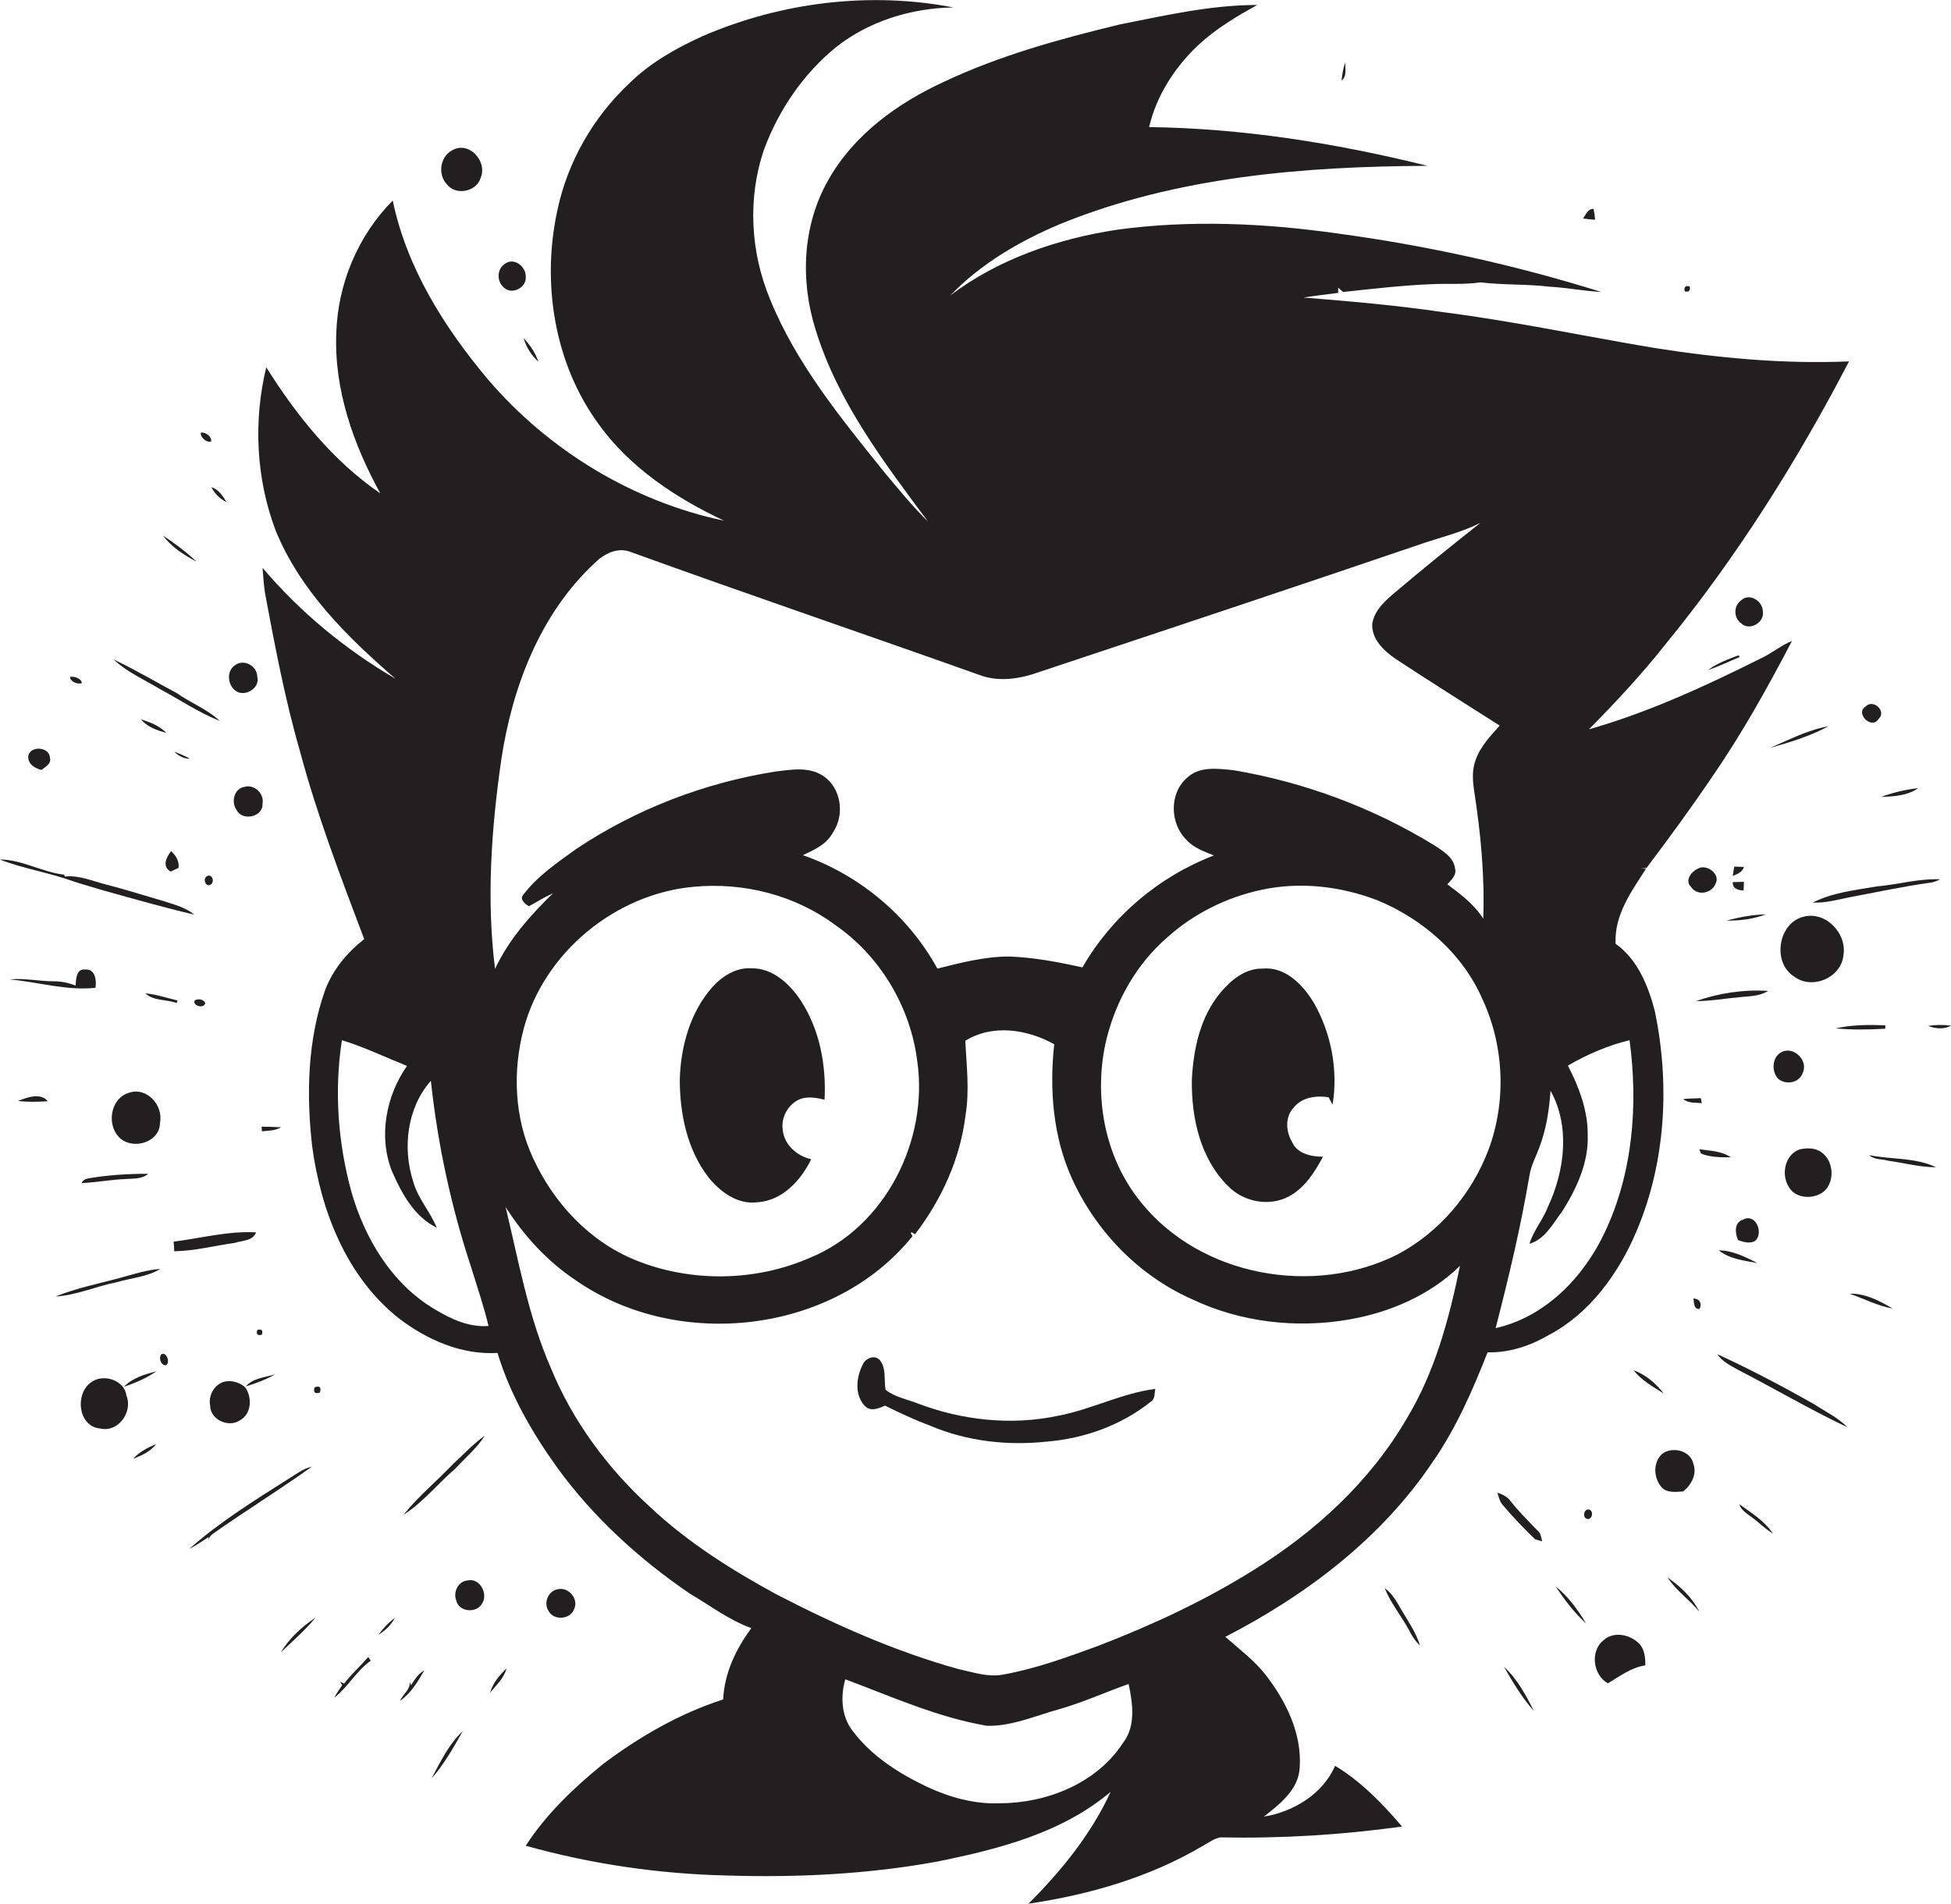 <?xml version="1.0" encoding="utf-8"?>
<!-- Generator: Adobe Illustrator 19.2.0, SVG Export Plug-In . SVG Version: 6.00 Build 0)  -->
<svg version="1.1" id="Layer_1" xmlns="http://www.w3.org/2000/svg" xmlns:xlink="http://www.w3.org/1999/xlink" x="0px" y="0px"
	 viewBox="0 0 629.4 614.4" enable-background="new 0 0 629.4 614.4" xml:space="preserve">
<g>
	<path fill="#231F20" d="M528,397.1c9.4-22.2,10.7-47.3,5.9-70.7c-2.1-8.2-5.6-16.9-12.7-21.9c-0.5-9.2,5.1-16.9,9.8-24.2
		c-0.4,0-1.2-0.1-1.6-0.1c0.4,0,1.3-0.1,1.8-0.2c7.3-9.7,14.5-19.5,21.3-29.6c9.6-13.9,17.8-28.7,25.6-43.6
		c-3.5,1.4-6.4,3.9-9.8,5.5c-18,9-36.4,17.5-55.7,23c8.6-8.7,16.9-17.6,24.5-27.2c23.1-28.2,42.6-59.2,59.4-91.5
		c-21.2,0.9-42.3-1.1-63.2-4.4c-22.6-3.8-45.1-8.6-67.9-11.5c-14.9-2.2-29.9-3.5-44.9-4.7c3.7-0.6,7.5-1,11.2-1.5c0-0.4,0-1.3,0-1.7
		c0.5,0.5,1,0.9,1.6,1.4c9.3-1,18.7-2.1,28.1-2.5c5.4-0.3,10.8,0.2,16.2-0.6c7.4,0.9,14.9,0.5,22.3,1.4c5.6,0.3,11.1,1.4,16.7,1.7
		c-27.8-8.7-56.4-15-85.3-18.9c-23.4-3.3-47.3-4.4-70.8-1.2c-19.2,2.9-38.3,9.4-53.9,21.2c9.9-10.3,22.5-17.6,35.6-23.1
		c37.4-15.2,78.3-18.5,118.3-18.7c-29.4-7.3-59.5-12.1-89.8-12.5c2.4-10.2,8.3-19.3,15.8-26.4c5.7-5.3,12.4-9.3,19.1-13
		c-15,0-29.8,3.4-44.4,6.3c-19.4,4.7-38.7,10-56.7,18.5c-15,6.9-29.1,17.1-37.3,31.7c-8.3,14.5-9.1,32.4-4.1,48.2
		c7.1,23.2,22,42.8,36.3,62c-5.2-5.1-9.8-10.8-14.4-16.3c-13.9-17.3-28.2-34.8-36.6-55.5c-6.3-15.2-7.3-32.6-1.9-48.3
		c4.7-12.7,12.6-24.3,23.1-32.9c10.7-8.5,24.4-12.7,38-12.9c-27-5.2-55.5-1.7-80.8,9.2c-8.6,3.9-17,8.6-23.8,15.3
		c-11.6,10.9-19.9,25.3-23.2,41c-5.1,23.4-1,49.4,13.3,68.9c10.1,14.1,25,23.9,40.5,31.2c-29.5-6.2-56.6-22.7-76.2-45.6
		c-14.1-16.8-26.2-36-30.7-57.7c-11.2,11.3-17.7,26.8-18.2,42.6c-0.8,18.3,5.5,36.1,14.2,51.9c-15.3-10.5-27-25.1-36.8-40.7
		c-4.2,17.3-3.3,35.9,3,52.6c7.9,19.4,23.1,34.4,38.7,47.9c-16.1-9.4-30.8-21.5-42.9-35.8c0.2,2.7,0.4,5.5,0.8,8.2
		c3.2,17,6.4,34.1,11.2,50.7c5.5,20.7,13.2,40.8,20.8,60.9c-5.5,4.3-10.1,9.8-12.6,16.4c-5.7,16.1-6.1,33.6-4.2,50.4
		c2.8,20.8,11,42,27.8,55.4c9.1,7,20.3,12,32,11.3c4.1,13.5,11.2,25.8,19.4,37.2c11.6,15.9,26.4,29.4,42.7,40.5
		c6.5,3.8,12.6,8.5,19.8,11.1c-5,6.7-8.7,14.5-9.1,23c-14,4.5-27,12-38.7,20.8c-9.4,7.6-18.4,16.2-25,26.4c21.1,5.9,43,9.1,64.9,9.6
		c22.7,0.7,45.5-0.4,67.9-4.5c19.7-4,40.2-9.2,55.9-22.5c-6.3,13.7-15.9,25.5-26.5,36.1c19.6-2.9,39.1-8.5,56.3-18.7
		c1.8-1,3.5-2.3,5.6-2.7c19.6,0.4,39.2-0.8,58.6-3.5c-6.3-7.4-13.3-14.6-21.6-19.6c-3.9,9.1-13.5,14.9-23,16.4
		c5.2-4,11.3-8.8,11.6-15.9c0.7-10.9-4.4-21.3-10.9-29.7c-3.7-4.8-8.6-8.4-13.1-12.4c26.2-13.5,50.5-31.9,67-56.6
		c7.5-10.8,12.8-23,17.6-35.2c7,0.2,13.8-2.1,19.8-5.6C512.8,423.8,522.2,410.9,528,397.1z M140.4,422.5c-14-8.2-22.8-23-27.1-38.2
		c-4.3-15.8-5.5-32.5-3-48.7c7.2,2.2,14,5.5,21,8.3c-6.8,9.7-9.3,22.9-4.8,34.1c3.1,7.1,7.2,14.6,14.4,18.1
		c-2.1-5.2-6.1-9.4-7.6-14.9c-3.5-10.8-2-23.8,5.7-32.5c2.2,20.6,6.6,40.9,13.1,60.5c1.9,6.2,4,12.3,5.5,18.6
		C151.5,428.3,145.7,425.7,140.4,422.5z M159.7,312.6c-2.8-22.4-1.2-45.1,2-67.4c3.5-23.4,12.5-47.1,30.1-63.5c3-3,7.4-5.3,11.7-3.6
		c37.3,13.5,74.9,26.3,112.3,39.6c6.4,2.5,13.5,1.3,19.8-1c40.6-13.5,81.2-27,121.7-40.8c6.8-2.4,13.9-4,20.3-7.2
		c-9.3,7.3-18.4,14.7-27.4,22.3c-3.2,2.7-6.8,5.8-7.5,10.2c-0.3,5,3.7,8.7,7.4,11.3c11.1,7.3,22.4,14.4,33.7,21.6
		c-3,3.4-6.3,6.8-7.8,11.2c-1.2,3.2-0.9,6.8-0.4,10.1c2.1,13.6,3.4,27.3,2.9,41c-2.9-4.6-7.3-7.9-11.6-11.1c1.3-1.4,3.1-3,2.5-5.1
		c-0.4-3.5-3.7-5.5-6.4-7.3c-19.8-12.2-42-20.5-65-24.4c-5-0.5-11-1.4-15,2.4c-5.9,5-5.6,14.9-0.2,20.1c2.3,2.6,5.7,3.7,8.8,5
		c-17.7,6.8-32.9,19.6-42.4,36.1c-7.8-1.7-15.6-3.2-23.6-3.5c-7.9,0-15.6,2-23.2,3.9c-9.3-17-25.1-30.2-43.4-36.6
		c3.7-1.7,7.7-3.5,9.7-7.3c3.9-5.7,2.7-14.5-3.2-18.3c-4.5-3-10.2-2-15.2-1.4c-22.9,3.6-45.1,12.1-64.4,25
		c-6.1,4.4-12.5,8.7-17.1,14.8c-1.3,1.5,0.6,2.9,1.8,3.7c2.6-1.4,5.1-3,7.8-4.2C171,295.4,164.1,303.2,159.7,312.6z M261.3,405.8
		c-17.6,7.7-38.4,8-56.2,0.8c-14.9-6-26.5-18.5-33.1-32.9c-6.1-13-6.7-28.2-3-42c6.6-24.5,29.7-43.4,54.9-45.6
		c16-1.5,32.6,2.7,45.5,12.3c14.5,10,24.3,26.4,26.5,43.9C299.6,367.8,285.7,395.8,261.3,405.8z M362.3,562.3
		c-8.5,13.1-24.7,19.5-39.9,19.5c-8.1,0.3-16-1.9-23.3-5.3c-9.1-4.3-17.9-9.9-24-18c-3.7-4.7-4-11.2-2.4-16.7
		c15,5.6,29.8,12.3,45.7,15c8.2,0.2,16-3.4,23.8-5.5c7.5-2.2,14.6-5.4,21.9-8C365.4,549.5,366.5,556.9,362.3,562.3z M453.8,457.7
		c-11.8,20.3-29.5,36.5-49.3,48.8c-15.8,9.9-32.8,17.8-50.2,24.5c-10.1,3.7-20.2,7.4-30.8,9.3c-4.8,0.9-9.6-0.8-14.3-1.8
		c-20.5-5.7-40-14.4-58.9-24.2c-14.5-7.9-28.6-16.8-40.7-28.2c-13.7-12.5-25-27.8-32-45c-7.2-16.5-10.3-34.3-14.5-51.7
		c5.9,9.3,13.5,17.6,22.7,23.7c32.9,22.9,83.2,17.3,108.6-14.3c-0.7-1-1-1.8,0.8-0.6c8.6-11.2,14.6-24.4,16.3-38.5
		c1.3-8,0.3-16-0.1-23.9c8.9-5.5,20-3.7,28.7,1.1c-1.6,14.6-0.4,29.8,5.7,43.3c7.7,17,21.5,31.3,38.6,38.9
		c15.7,7.5,33.8,9.6,50.9,6.6c13.2-2.3,26.1-7.9,35.7-17.3C467.5,425.5,462.9,442.7,453.8,457.7z M480.1,371.2
		c-5.4,14.1-15.8,26.4-29.2,33.5c-27.1,13.7-63.7,7.1-82.9-16.9c-11.8-14.5-15.4-34.7-11-52.7c3.1-12.5,9.8-24.2,19.5-32.6
		c8.5-7.7,19.2-13,30.4-15.4c12.4-2.7,25.5-1.2,37.3,3.3c14.7,6,27.7,17.3,34.1,32.1C485.3,337.6,486,355.6,480.1,371.2z
		 M482.5,428.5c4.2-16.3,8.1-32.6,10.9-49.2c0.5-3.2,2.1-6.1,3.2-9.1c2.2-5.8,3.2-12.1,3.6-18.3c6.4,11.5,4.6,25.8-0.8,37.4
		c-1.6,4.2-4.7,7.7-6,12c5.1-1.5,7.6-6.6,10.6-10.5c4.6-7.3,8.5-15.7,8.2-24.5c0.1-7.9-2.8-15.6-6.4-22.5c6.2-3.6,12.9-6.5,19.9-8.2
		c2.8,20.8,1.1,42.8-8,62C510.9,412.1,498.5,424.9,482.5,428.5z"/>
	<path fill="#231F20" d="M155.1,57.3c2.2-5.4-4-12.1-9.4-8.7c-3.8,2.1-4.5,7.8-1.5,10.9C147,63.2,153.8,61.9,155.1,57.3z"/>
	<path fill="#231F20" d="M162.7,92.9c2.6,2.3,7.2-0.2,6.9-3.5c0.2-3.3-3.7-6.5-6.7-4.3C160.2,86.8,160.2,91,162.7,92.9z"/>
	<path fill="#231F20" d="M73.1,162c-1.2-1.9-2.5-4.1-4.9-4.8C69.3,159.3,71,161,73.1,162z"/>
	<path fill="#231F20" d="M63.4,181.2c-3.3-3.1-7-5.9-10.8-8.4C55.3,176.5,59.4,179.1,63.4,181.2z"/>
	<path fill="#231F20" d="M561.7,201.1c2.6,2.6,7.6-0.2,7-3.8c0-3.3-4.2-6.1-6.9-3.7C559.2,195.4,559.2,199.3,561.7,201.1z"/>
	<path fill="#231F20" d="M70.9,232.6c-4-3.8-9.4-5.8-13.9-9c-6.8-3.6-13.3-7.5-20.3-10.8c4.2,4,9.7,6.4,14.7,9.4
		C57.9,225.7,64.1,229.9,70.9,232.6z"/>
	<path fill="#231F20" d="M75.8,222.7c2.9,2.5,8.2-0.6,7.2-4.3c0-3.6-4.4-6-7.3-3.7C73.1,216.5,73.4,220.8,75.8,222.7z"/>
	<path fill="#231F20" d="M606,232c2.8-2.5-1.7-6.7-4.2-4C598.4,230.1,603.8,235.5,606,232z"/>
	<path fill="#231F20" d="M13.4,248.4c1.2-1,3.3-2,2.7-4c-0.2-3.7-7-3.9-7,0C9.3,246.8,11.4,247.9,13.4,248.4z"/>
	<path fill="#231F20" d="M78.8,253.9c-3.3,0.5-4.3,4.9-2.5,7.4c1.8,3.7,8.6,2.4,8.4-2C85.3,256,82,252.9,78.8,253.9z"/>
	<path fill="#231F20" d="M33.4,287.3c9.7,2.7,19.5,5.5,29.3,7.8c-2.8-2.3-6.3-3.2-9.7-4.3c-6.2-1.8-12.4-3.8-18.7-5.4
		c-4.4-1.1-8.7-3.1-13.4-2.6l-0.2-0.6c-7.1-0.8-13.6-4.9-20.8-4.9c7.7,3,15.9,4.2,23.6,7C26.8,285.4,30.2,286.3,33.4,287.3z"/>
	<path fill="#231F20" d="M559,282.6c1.5-0.6,3.1-1.2,3.6-2.9c-0.8,0-2.3-0.1-3.1-0.1C559.3,280.4,559.1,281.9,559,282.6z"/>
	<path fill="#231F20" d="M553.4,285.2c1.9-3.2-3.1-6.8-5.9-4.8c-2,0.9-4,3.8-2,5.7C547.4,289.1,552.1,288.4,553.4,285.2z"/>
	<path fill="#231F20" d="M68.1,285.3c1.3-1,0.1-3.7-1.5-2.5C65.3,283.7,66.6,286.6,68.1,285.3z"/>
	<path fill="#231F20" d="M584.8,291.2c4,0.2,7.9-0.9,11.8-1.7c8.7-1.6,17.2-3.5,26-4.7c1.2-0.1,2.2-0.6,3.3-1.1
		c-6.9-0.3-13.6,1.7-20.5,2.3C598.3,287.2,591.1,288,584.8,291.2z"/>
	<path fill="#231F20" d="M562.5,287.3c0-0.9,0.1-1.9,0.1-2.8c-0.9,0-2.7,0.1-3.6,0.1C558.9,286.8,560.8,287.2,562.5,287.3z"/>
	<path fill="#231F20" d="M594.7,308.2c1.2-7.1-5.8-14.4-13-12.4c-8.1,2.1-10,14.7-3,19.2C584.5,319.5,594,315.5,594.7,308.2z"/>
	<path fill="#231F20" d="M242.4,312.4c-5-0.3-9.5,2.6-12.7,6.2c-7.1,8.1-10.1,19.1-10.4,29.7c0,11.1,2.4,22.7,9.3,31.6
		c3.8,4.7,9.4,8.8,15.7,8c8.1-0.5,14.1-7.1,17.4-13.9c-4.6-1-8.8-4.7-9.2-9.6c-0.6-4.1,2-8.5,5.9-9.9c2.5-0.8,5.1-0.3,7.6,0.3
		c0.6-11.2-1.6-22.8-7.8-32.2C254.6,317.3,249.2,312.3,242.4,312.4z"/>
	<path fill="#231F20" d="M407.3,312.5c-5.6-0.1-10.2,3.7-13.6,7.8c-6.5,7.8-8.7,18.1-9.2,28c-0.2,12.3,2.7,25.5,11.7,34.4
		c5,5.1,13.3,6.7,19.6,3.3c5.1-2.7,8.3-7.8,11-12.8c-3.8,0-8.4-1-10-4.8c-2-3.4-2.3-8.1,0.6-11.1c2.6-3.3,7.2-3.9,11.2-3.3
		c0.4,0.8,0.9,1.6,1.3,2.4c1.8-11.1-0.4-22.8-5.9-32.6C420.5,317.9,414.8,311.8,407.3,312.5z"/>
	<path fill="#231F20" d="M30.8,318.7c0.4-2.5-0.1-6.2-3.4-5.9c-2.8-0.3-2.9,3.2-3,5.2c-2.2-0.9-4.6-1.4-7-1.4
		c-4.8,0-9.5-1.1-14.3-0.6C12.3,316.8,21.4,319.7,30.8,318.7z"/>
	<path fill="#231F20" d="M581.5,346.3c2.1-4.1-2.9-9-6.9-6.8c-2.9,1.6-3.2,6.1-1,8.5C576,350.1,580.3,349.5,581.5,346.3z"/>
	<path fill="#231F20" d="M51.6,362.3c1.2-5.6-4.2-11.8-10.1-9.7c-6.2,1.9-7.3,11.2-2.3,15C43.6,370.9,51.6,368.3,51.6,362.3z"/>
	<path fill="#231F20" d="M586.5,385.5c5.4-2,5.7-10.2,1.4-13.5c-2-1.7-4.8-1.7-7.2-1.2c-4.8,1.5-6.2,8-3.7,12
		C578.7,386.1,583.2,386.9,586.5,385.5z"/>
	<path fill="#231F20" d="M562.3,393.5c-2.9,0.9-2.6,4.3-1.6,6.6c1.8,0.6,3.8,1.3,5.6,0.2C569,397.7,566.4,391.3,562.3,393.5z"/>
	<path fill="#231F20" d="M82.6,397.6c-9-0.5-17.8,1.9-26.6,3c0.1,0.8,0.2,2.3,0.2,3.1c6.6-0.1,13-1.8,19.5-2.7
		C78.2,400.2,81.6,400.4,82.6,397.6z"/>
	<path fill="#231F20" d="M566.9,407.5c-3.8-2-8.2-4.1-12.4-4.1C557.9,406.2,562.6,406.7,566.9,407.5z"/>
	<path fill="#231F20" d="M610.6,422.2c-4.2-2.5-9-5-13.9-4.8C601.3,419,605.7,421.3,610.6,422.2z"/>
	<path fill="#231F20" d="M546.3,418.9c0.3,1.3-0.1,3.5,2,3.4C549.1,420.5,548.4,419.1,546.3,418.9z"/>
	<path fill="#231F20" d="M51.9,437.1c-0.7,1.2,0,3.3,1.5,3.4C55.2,439.9,53.6,435.6,51.9,437.1z"/>
	<path fill="#231F20" d="M554,436.9c1.6,2.4,4.3,3.7,6.8,5.1c11.8,6.1,23.2,12.8,35.2,18.5c-3-3.1-7-5-10.5-7.3
		C575.1,447.3,564.7,441.8,554,436.9z"/>
	<path fill="#231F20" d="M295.8,452.7c-3.4-1.3-7.2-2-10.1-4.3c-0.6-3.1,0.3-6.8-1.8-9.5c-1.7-2-4.7-0.7-5.6,1.4
		c-2.1,4.1-2.7,9.9,0.8,13.4c1.9,1.8,4.4,0.7,6.4-0.2c4.7,2.3,9.5,4.6,14.4,6.4c11.9,5.1,25.1,6.6,37.9,5.2c12.1-1,24-5.3,33.5-12.9
		c1.4-0.9,1.1-2.7,1.4-4.1c-10.9,1.4-20.7,6.7-31.5,8.7C326.1,460,310.1,458.2,295.8,452.7z"/>
	<path fill="#231F20" d="M527,442.1c2.6,3.3,6.3,5.3,9.7,7.5C534.2,446.3,530.9,443.5,527,442.1z"/>
	<path fill="#231F20" d="M29.8,445.7c-5.8,3.5-4.8,14.6,2.6,15.2c5.8,1.3,10.5-5.4,8.4-10.6C40.2,445.4,33.7,443.2,29.8,445.7z"/>
	<path fill="#231F20" d="M72.7,445.7c-3.4,0.7-5.6,4.4-4.9,7.8c0,4.5,5.9,7.2,9.5,4.8c3.9-2,4.1-7.5,1.8-10.7
		C77.4,446.1,75,445.3,72.7,445.7z"/>
	<path fill="#231F20" d="M130.2,488.7c6.3-4,11-10,16.6-14.8c3.2-3.5,7-6.6,9.6-10.7c-3.7,2.6-6.8,6-10.1,9
		C141,477.8,135,482.7,130.2,488.7z"/>
	<path fill="#231F20" d="M543,481.2c2.6-2.1,4.5-5.5,3.3-8.9c-0.9-4.3-6.7-5.7-10-3.3c-3.1,2.7-2.9,7.8-0.3,10.8
		C537.8,481.8,540.7,481.3,543,481.2z"/>
	<path fill="#231F20" d="M93.1,477.1c-11,7-22.2,13.9-32,22.6c2.2-1.1,4.2-2.5,6.2-3.8l-0.1,1.3c0.1-1,0.6-1.7,1.4-2.3
		c10.5-7.4,21.5-14.2,32-21.7C97.7,473.8,95.5,475.7,93.1,477.1z"/>
	<path fill="#231F20" d="M496,493.8c-3-3.1-6-6.1-8.7-9.5c-1-1.4-2.6-2.2-4.2-2.7c0.4,1.5,0.8,3.1,1.9,4.2
		c3.2,3.8,6.6,7.3,10.2,10.8c0.6,0.2,1.7,0.5,2.3,0.7C497.2,496.1,497.1,494.6,496,493.8z"/>
	<path fill="#231F20" d="M561.1,485.3c0.6,2,2.5,3,4,4.2c2.3,1.6,4.3,3.8,6.8,5.2C569.2,490.7,565,488.1,561.1,485.3z"/>
	<path fill="#231F20" d="M150.9,509.9c-3.1,0.2-4.8,3.8-3.7,6.5c0.8,3.7,6.5,4.2,8.3,1C157.6,514.3,154.8,509,150.9,509.9z"/>
	<path fill="#231F20" d="M538,509c2.8,4.3,7.1,7.1,10.2,11C546,515.5,542.1,511.8,538,509z"/>
	<path fill="#231F20" d="M185.1,519.4c1.9-3.4-1.8-7.7-5.4-6.6c-3,0.7-4.4,4.5-2.7,7C178.7,522.9,183.8,522.5,185.1,519.4z"/>
	<path fill="#231F20" d="M446.7,512.4c2,4.9,5.4,9,7.9,13.6c0.9,1.8,2,3.5,3.5,4.9c-1.3-4.2-3.8-7.8-6-11.5
		C450.6,516.8,449.2,514.1,446.7,512.4z"/>
	<path fill="#231F20" d="M90.6,533.1c3.8-3.6,7.8-7.1,11.2-11.2C97.4,524.8,93.3,528.6,90.6,533.1z"/>
	<path fill="#231F20" d="M517.3,529.2c-4.4,3.5-3.4,11.2,1.4,13.9c3.9-2.3,7.5-5.1,12.1-5.8c0-2.3-0.2-4.8-1.7-6.7
		C526.2,527.4,520.7,526.1,517.3,529.2z"/>
	<path fill="#231F20" d="M111,543.2c-0.3-0.2-1-0.4-1.3-0.6c0.2,0.3,0.5,0.8,0.7,1.1c-0.9,1.3-1.8,2.5-2.5,4
		c4.4-3.5,7.1-8.6,11.7-11.9c-0.2-0.3-0.6-0.9-0.8-1.2C116.3,537.5,113.4,540.1,111,543.2z"/>
	<path fill="#231F20" d="M485.2,537.8c2.8,4.9,5.8,9.9,9.6,14.2C492.3,546.9,489.4,541.6,485.2,537.8z"/>
	<path fill="#231F20" d="M132.6,543.7c-0.1-0.2-0.3-0.7-0.4-1c0.2,2.4-2.3,4-3.1,6c3.5-2.4,5.7-6.2,7.8-9.8
		C134.9,540,133.8,541.9,132.6,543.7z"/>
	<path fill="#231F20" d="M149.3,558.5c-4.5,4.2-7.2,9.9-10.1,15.3C143.3,569.2,146.3,563.8,149.3,558.5z"/>
	<path fill="#231F20" d="M434,20.1c-0.7,1.9-1,3.9-1.2,5.9C434.6,24.6,433.9,22.1,434,20.1z"/>
	<path fill="#231F20" d="M514.1,67.4c-1.9-0.1-2.5,1.9-3.4,3.1c1.3,0.2,2.6,0.3,3.9,0.4C514.5,69.7,514.3,68.5,514.1,67.4z"/>
	<path fill="#231F20" d="M173.7,116.7c-1-2.9-2.7-5.4-4.8-7.6C169.8,112,171.4,114.7,173.7,116.7z"/>
	<path fill="#231F20" d="M68.1,142.4c0.3-1.6-1.9-3.1-3.3-2.8C64.5,141,66.7,143,68.1,142.4z"/>
	<path fill="#231F20" d="M561.2,212l-0.3-0.6c-3.4,1.3-7,2.6-9.9,4.8C554.5,215,557.8,213.4,561.2,212z"/>
	<path fill="#231F20" d="M26.4,220.4c-0.1-1.5-2.5-2.3-3.8-2C22.6,219.9,25,220.9,26.4,220.4z"/>
	<path fill="#231F20" d="M53.7,236.5c-2.2-2.3-5.2-3.5-8.2-4.4C47.5,234.6,50.7,235.6,53.7,236.5z"/>
	<path fill="#231F20" d="M571,241.3c6.4-1.8,13-3.8,18.9-7C583.2,235.5,577.1,238.7,571,241.3z"/>
	<path fill="#231F20" d="M56.2,242.5c1.4,1.4,3.1,2.3,5.1,2.3C59.7,243.9,58,243.2,56.2,242.5z"/>
	<path fill="#231F20" d="M606.9,257.1c4-0.1,8.5-0.4,11.9-2.8C614.8,254.7,610.7,255.7,606.9,257.1z"/>
	<path fill="#231F20" d="M55.1,281.2c0.6-0.3,1.8-0.9,2.5-1.2c0.3-2.2-0.9-4-2.4-5.4C53.6,276.6,52.2,279.7,55.1,281.2z"/>
	<path fill="#231F20" d="M569.7,295c-4.3,0.1-8.5,0.9-12.7,2C561.3,297.1,565.7,296.5,569.7,295z"/>
	<path fill="#231F20" d="M547.1,323c4.8,0,9.6-0.9,14.4-1.3c3-0.3,6.3-0.3,8.9-2C562.5,319.2,554.5,320.4,547.1,323z"/>
	<path fill="#231F20" d="M57.3,322.8c-3.4-0.8-6.8-2-10.4-2.3c2.7,2.5,6.8,1.9,10.1,3.1C57,323.5,57.2,323,57.3,322.8z"/>
	<path fill="#231F20" d="M62.8,322.8c-0.8,1.8,3.3,2.8,3.4,0.7C65.6,322.4,63.8,322.1,62.8,322.8z"/>
	<path fill="#231F20" d="M608.2,331.9c0-0.3,0-0.8,0-1.1c-5.4-0.2-10.8-0.2-16,1C597.5,332.3,602.8,332.2,608.2,331.9z"/>
	<path fill="#231F20" d="M622,331c2.4,0.9,5.1,1.2,7.4-0.1C626.9,330.6,624.4,330.6,622,331z"/>
	<path fill="#231F20" d="M5.8,355.2c3.2,0.4,6.4,0.3,9.6,0.1C13.1,352.4,8.6,354.1,5.8,355.2z"/>
	<path fill="#231F20" d="M549,355.9c-0.1-0.4-0.2-1.2-0.3-1.6c-1.9,0.1-3.8,0.1-5.7,0.3C544.7,356,547,355.7,549,355.9z"/>
	<path fill="#231F20" d="M84.4,363.5c0,0.4,0.1,1.1,0.1,1.5c2.1-0.2,4.3-0.2,6.2-1.3C88.6,363.6,86.5,363.5,84.4,363.5z"/>
	<path fill="#231F20" d="M558.4,373.4c-3-2.1-6.8-2.1-10.2-2.6c0.2,0.4,0.4,1.1,0.6,1.4C551.8,373.4,555.2,373.4,558.4,373.4z"/>
	<path fill="#231F20" d="M609.2,374.5c5.1,0.7,10.2,2.1,15.4,2.1c-6.7-3.2-14.5-2.5-21.6-3.9C604.6,374.2,607.1,373.9,609.2,374.5z"
		/>
	<path fill="#231F20" d="M26.3,381.7c4.7-0.2,9.4-1.1,14.1-1.3c2.5-0.2,5.4,0.1,7.4-1.7c-6.5,0-13,0.4-19.4,1.5
		C27.4,380.4,26.7,380.9,26.3,381.7z"/>
	<path fill="#231F20" d="M17.9,418.3c6.8-0.4,13.1-3.3,19.7-4.6c4.7-1.4,9.9-1.7,14.1-4.3c-4.2,0.3-8.3,1.6-12.3,2.7
		C32.2,414.1,24.8,415.5,17.9,418.3z"/>
	<path fill="#231F20" d="M84.5,430.6c0.4-1.4-0.1-1.9-1.5-1.5C82.6,430.5,83.1,431,84.5,430.6z"/>
	<path fill="#231F20" d="M50.5,442.4c-3.7,1-7.7,2.1-10.5,5C43.7,446.2,47.3,444.6,50.5,442.4z"/>
	<path fill="#231F20" d="M79.3,447.3c3.3-1,6.5-2.2,9.5-3.9C85.5,444.4,81.6,444.6,79.3,447.3z"/>
	<path fill="#231F20" d="M43,470.6c2.8-1,5.5-2.3,7.4-4.7C47.7,467,45,468.4,43,470.6z"/>
	<path fill="#231F20" d="M512.4,487c-1.7,0.1-1.9,3-0.1,3.1C513.9,490,514.1,487.1,512.4,487z"/>
	<path fill="#231F20" d="M501.8,511.8c2.9,4.3,6.1,8.6,9.9,12C509,519.4,505.9,515,501.8,511.8z"/>
	<path fill="#231F20" d="M122.1,527.4c2.2-1.3,4-3.1,5.3-5.4C125.3,523.5,123.6,525.4,122.1,527.4z"/>
	<path fill="#231F20" d="M158.1,546.1c2-2.4,4.5-4.7,5.3-7.8C161.1,540.5,159,543,158.1,546.1z"/>
	<path fill="#231F20" d="M545.1,92.4c-1.4-0.3-1.9,0.2-1.6,1.6C544.8,94.3,545.4,93.8,545.1,92.4z"/>
	<path fill="#231F20" d="M101.5,447.6c-0.5,1.6,0.1,2.2,1.7,1.7C103.7,447.6,103.2,447,101.5,447.6z"/>
</g>
</svg>
